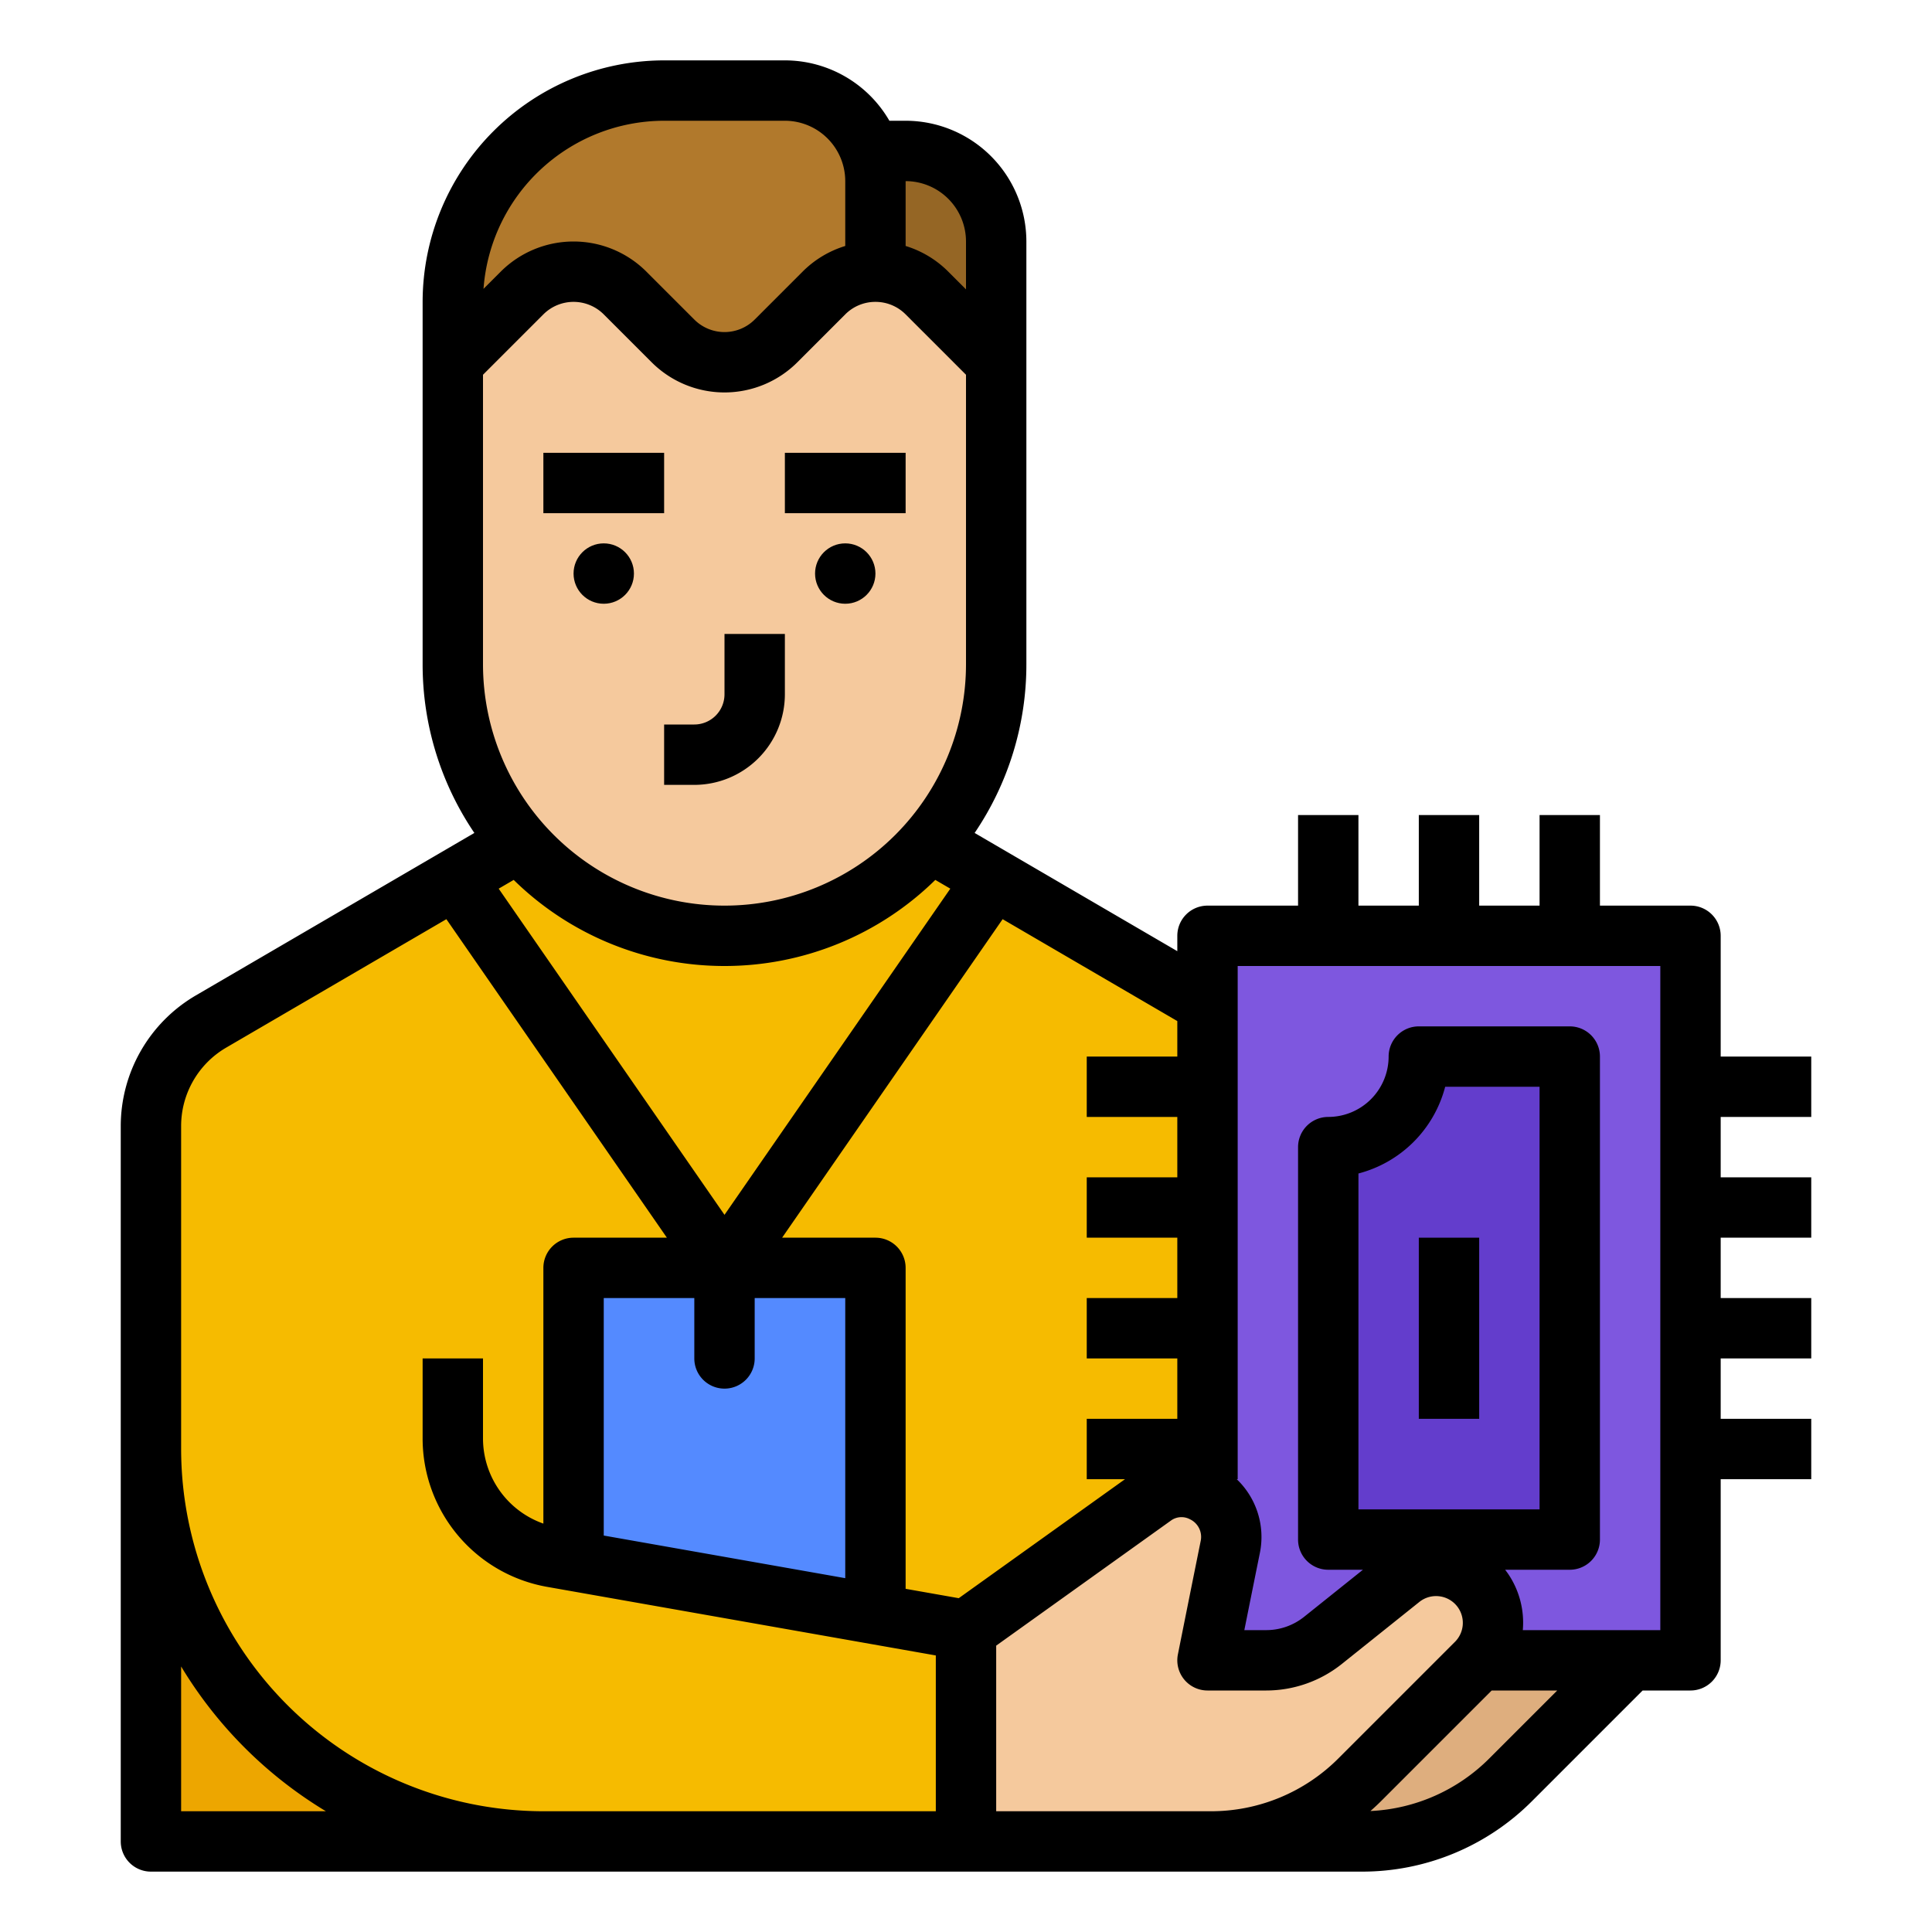 <?xml version="1.0"?>
<svg xmlns="http://www.w3.org/2000/svg" id="filled_outline" data-name="filled outline" viewBox="0 0 512 512" width="512" height="512"><title>IT-consulting-advice-management-technology</title><path d="M344,298.38V488H40V298.38A32,32,0,0,1,55.88,270.74L113.73,236.99l13.86-8.08L136,224H248l8.41,4.91L270.27,236.99l57.85,33.75A32,32,0,0,1,344,298.38Z" style="fill:#f6bb00"/><path d="M432,440l-31.598,31.598A56,56,0,0,1,360.804,488H296V440Z" style="fill:#deae7e"/><path d="M40,488H144A104,104,0,0,1,40,384Z" style="fill:#eda600"/><rect x="320" y="248" width="128" height="192" style="fill:#7e57df"/><polygon points="152 416 152 336 232 336 232 424 152 416" style="fill:#548aff"/><path d="M352,304a24,24,0,0,0,24-24v0h40V408H352Z" style="fill:#633dcc"/><path d="M256,488h64.804a56,56,0,0,0,39.598-16.402l30.846-30.846a15.098,15.098,0,0,0,1.886-19.05l0,0a15.098,15.098,0,0,0-21.993-3.415l-20.567,16.454A24,24,0,0,1,335.581,440H320s3.658-18.288,6.052-30.12a13.146,13.146,0,0,0-7.036-14.372l-.205-.102a12.757,12.757,0,0,0-13.13,1.036L256,432Z" style="fill:#f5c99d"/><path d="M232,72V48a24,24,0,0,0-24-24H176a56,56,0,0,0-56,56V96l18.343-18.343A19.314,19.314,0,0,1,152,72h0a19.314,19.314,0,0,1,13.657,5.657l12.686,12.686A19.314,19.314,0,0,0,192,96h0a19.314,19.314,0,0,0,13.657-5.657l12.686-12.686A19.314,19.314,0,0,1,232,72Z" style="fill:#b1792c"/><path d="M240,40h0a24,24,0,0,1,24,24V96L245.657,77.657A19.314,19.314,0,0,0,232,72h0V48A8,8,0,0,1,240,40Z" style="fill:#956625"/><path d="M264,96v80A72,72,0,0,1,192,248h-0A72,72,0,0,1,120,176V96l18.343-18.343A19.314,19.314,0,0,1,152,72h0a19.314,19.314,0,0,1,13.657,5.657l12.686,12.686A19.314,19.314,0,0,0,192,96h0a19.314,19.314,0,0,0,13.657-5.657l12.686-12.686A19.314,19.314,0,0,1,232,72h0a19.314,19.314,0,0,1,13.657,5.657Z" style="fill:#f5c99d"/><path d="M360.804,496a63.584,63.584,0,0,0,45.256-18.745L435.314,448H448a8,8,0,0,0,8-8V392h24V376H456V360h24V344H456V328h24V312H456V296h24V280H456V248a8,8,0,0,0-8-8H424V216H408v24H392V216H376v24H360V216H344v24H320a8,8,0,0,0-8,8v4.072L258.289,220.74A79.544,79.544,0,0,0,272,176V64a32.037,32.037,0,0,0-32-32h-4.305A32.012,32.012,0,0,0,208,16H176a64.072,64.072,0,0,0-64,64v96a79.544,79.544,0,0,0,13.711,44.74L51.845,263.829A40.134,40.134,0,0,0,32,298.38V488a8,8,0,0,0,8,8ZM264,480V436.113l46.338-33.165a4.75,4.75,0,0,1,4.923-.373l.177.088a5.171,5.171,0,0,1,2.774,5.629c-2.397,11.84-6.057,30.14-6.057,30.14A8,8,0,0,0,320,448h15.581a32.123,32.123,0,0,0,19.991-7.012l20.567-16.454a7.095,7.095,0,0,1,10.339,1.606,7.114,7.114,0,0,1-.888,8.954l-30.846,30.846A47.684,47.684,0,0,1,320.804,480Zm96-80V310.987A32.119,32.119,0,0,0,382.987,288H408V400Zm34.745,65.94a47.651,47.651,0,0,1-31.56,14.001c.979-.867,1.942-1.755,2.874-2.687L395.314,448h17.371ZM328,256H440V432H403.56a23.035,23.035,0,0,0-3.769-14.735c-.29-.435-.598-.853-.915-1.265H416a8,8,0,0,0,8-8V280a8,8,0,0,0-8-8H376a8,8,0,0,0-8,8,16.018,16.018,0,0,1-16,16,8,8,0,0,0-8,8V408a8,8,0,0,0,8,8h9.194l-15.617,12.494A16.062,16.062,0,0,1,335.581,432h-5.819c1.244-6.207,2.865-14.274,4.132-20.534A21.165,21.165,0,0,0,327.741,392H328Zm-16,24H288v16h24v16H288v16h24v16H288v16h24v16H288v16h10.142l-44.064,31.537L240,421.053V336a8,8,0,0,0-8-8H207.268l58.438-84.41L312,270.595ZM232,80a11.236,11.236,0,0,1,8,3.314l16,15.999V176a64,64,0,0,1-128,0V99.313l16-15.999a11.312,11.312,0,0,1,16,0L172.686,96a27.316,27.316,0,0,0,38.629,0L224,83.314A11.236,11.236,0,0,1,232,80ZM192,256a79.719,79.719,0,0,0,55.868-22.815l3.976,2.319L192,321.945l-59.844-86.441,3.976-2.319A79.719,79.719,0,0,0,192,256Zm0,112a8,8,0,0,0,8-8V344h24v74.23l-64-11.294V344h24v16A8,8,0,0,0,192,368ZM256,64V76.686L251.314,72A27.177,27.177,0,0,0,240,65.185V48A16.018,16.018,0,0,1,256,64ZM176,32h32a16.018,16.018,0,0,1,16,16V65.185A27.177,27.177,0,0,0,212.686,72L200,84.686a11.312,11.312,0,0,1-16,0L171.314,72a27.316,27.316,0,0,0-38.629,0l-4.548,4.548A48.053,48.053,0,0,1,176,32ZM48,298.38a24.08,24.08,0,0,1,11.907-20.73l58.387-34.059L176.732,328H152a8,8,0,0,0-8,8v67.771a23.957,23.957,0,0,1-16-22.619V360H112v21.152A39.944,39.944,0,0,0,145.048,420.544L248,438.712V480H144a96.109,96.109,0,0,1-96-96Zm0,143.251A112.857,112.857,0,0,0,86.369,480H48Z"/><rect x="376" y="328" width="16" height="48"/><rect x="144" y="120" width="32" height="16"/><path d="M192,184a8.009,8.009,0,0,1-8,8h-8v16h8a24.027,24.027,0,0,0,24-24V168H192Z"/><circle cx="160" cy="152" r="8"/><rect x="208" y="120" width="32" height="16"/><circle cx="224" cy="152" r="8"/></svg>
